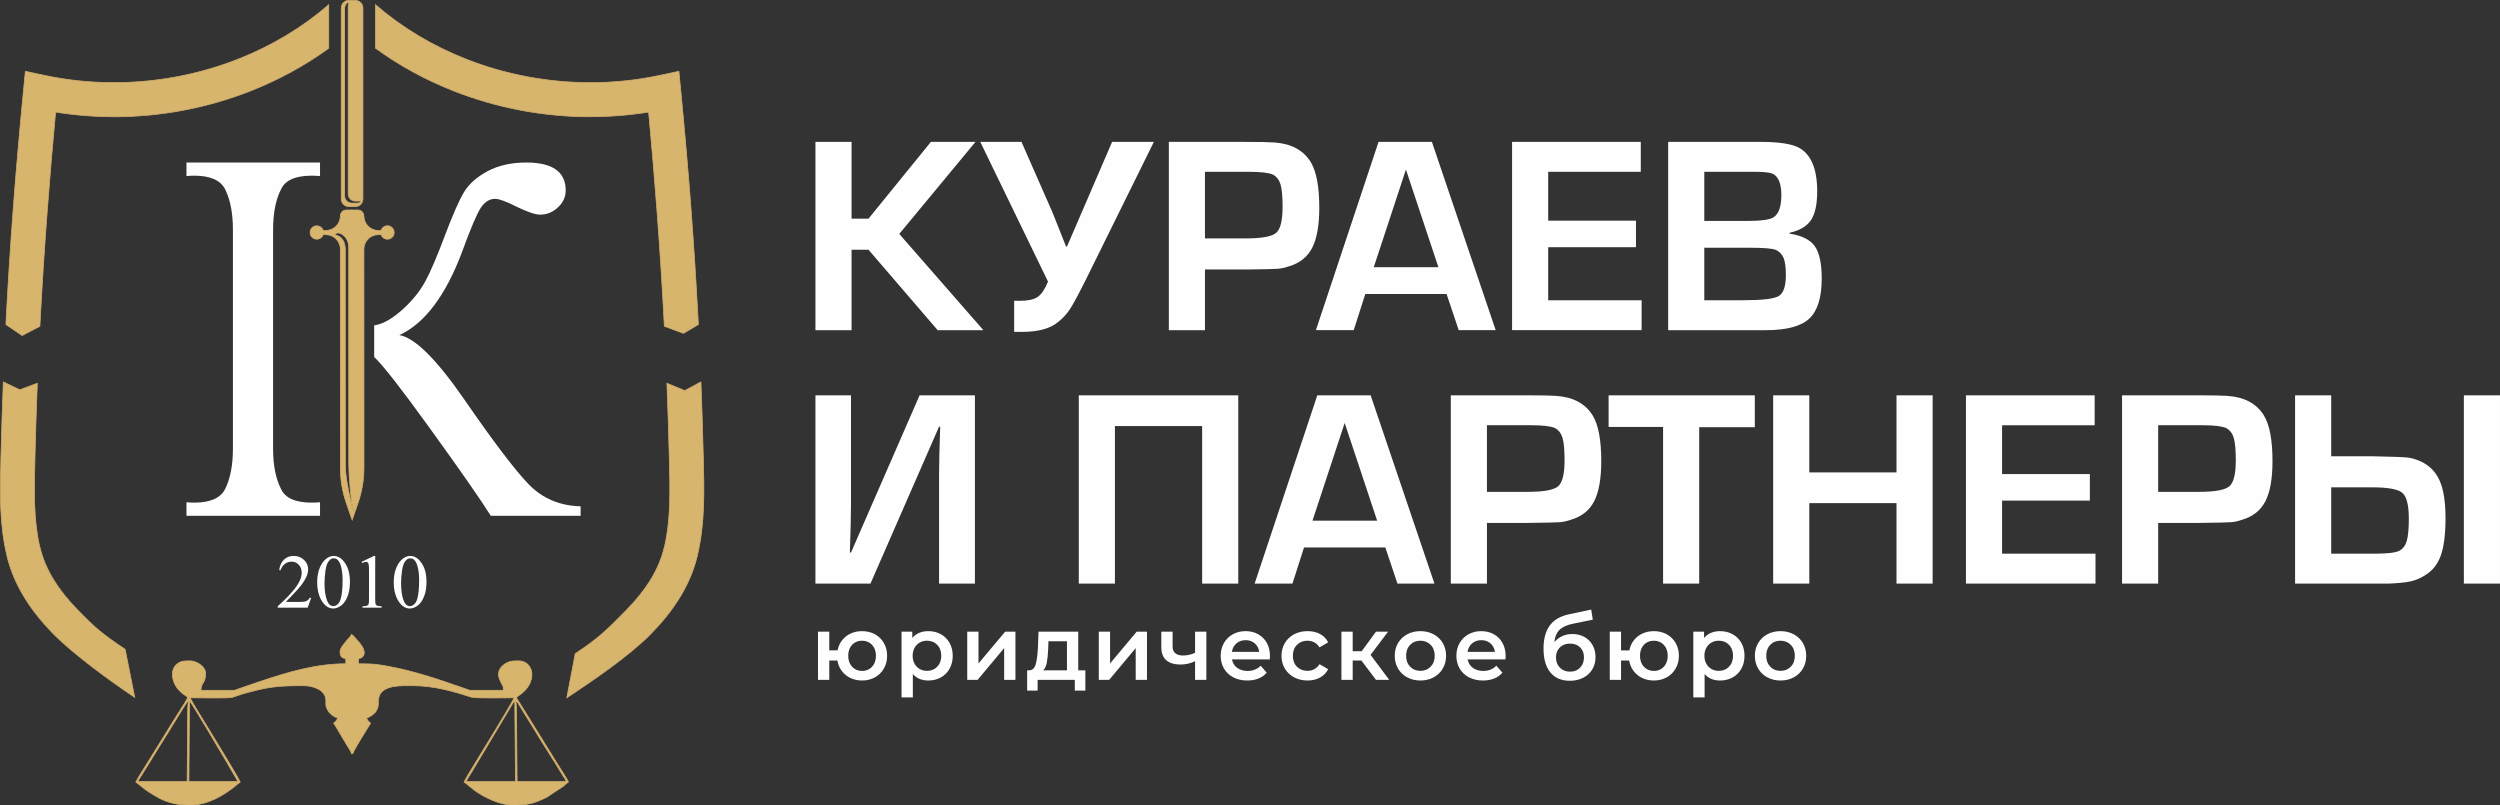 <svg xmlns="http://www.w3.org/2000/svg" xmlns:xlink="http://www.w3.org/1999/xlink" xmlns:xodm="http://www.corel.com/coreldraw/odm/2003" xml:space="preserve" width="1189.09mm" height="383.104mm" style="shape-rendering:geometricPrecision; text-rendering:geometricPrecision; image-rendering:optimizeQuality; fill-rule:evenodd; clip-rule:evenodd" viewBox="0 0 141532.02 45599.28"><rect x="0" y="0" width="141532.02" height="45599.28" fill="#333333" stroke="none"/> <defs>  <style type="text/css">       .str0 {stroke:#D2AE6D;stroke-width:41.99;stroke-miterlimit:22.926}    .fil2 {fill:#FEFEFE}    .fil1 {fill:#D7B56D}    .fil0 {fill:#FEFEFE;fill-rule:nonzero}    .fil3 {fill:#D7B56D;fill-rule:nonzero}     </style> </defs> <g id="&#x421;&#x43B;&#x43E;&#x439;_x0020_1">    <path class="fil0" d="M48802.07 35730.42c272.49,0 516.07,58.74 730.66,176.28 214.62,117.54 383.24,282.73 505.86,495.66 122.63,212.89 183.95,453.88 183.95,723.01 0,269.11 -61.32,510.13 -183.95,723.02 -122.62,212.89 -291.24,378.95 -505.86,498.18 -214.59,119.23 -458.18,178.84 -730.66,178.84 -238.47,0 -456.49,-46.84 -654.07,-140.49 -197.56,-93.7 -361.06,-226.57 -490.51,-398.58 -129.44,-172.02 -212.93,-368.74 -250.37,-590.18l-459.88 0 0 1093.49 -638.73 0 0 -2728.59 638.73 0 0 1057.73 470.08 0c40.89,-214.63 126.02,-404.53 255.5,-569.76 129.44,-165.2 291.24,-292.95 485.41,-383.2 194.17,-90.27 408.76,-135.4 643.83,-135.4zm0 2253.36c149.85,0 284.42,-34.92 403.66,-104.73 119.23,-69.84 212.89,-170.31 281.03,-301.49 68.12,-131.14 102.17,-281.86 102.17,-452.19 0,-258.88 -74.07,-465.85 -222.27,-620.84 -148.16,-154.98 -336.38,-232.48 -564.6,-232.48 -228.27,0 -415.61,77.5 -562.08,232.48 -146.47,154.98 -219.71,361.96 -219.71,620.84 0,258.89 74.06,466.69 222.27,623.37 148.16,156.72 334.68,235.04 559.52,235.04zm3749.43 -2253.36c265.7,0 503.3,57.91 712.8,173.72 209.51,115.84 373.87,279.34 493.1,490.53 119.2,211.2 178.84,454.75 178.84,730.7 0,275.93 -59.63,520.34 -178.84,733.23 -119.23,212.91 -283.59,377.29 -493.1,493.09 -209.5,115.81 -447.1,173.72 -712.8,173.72 -367.91,0 -659.16,-122.63 -873.74,-367.88l0 1323.41 -638.74 0 0 -3719.88 608.08 0 0 357.7c105.59,-129.44 235.86,-226.52 390.88,-291.24 155,-64.73 326.18,-97.09 513.52,-97.09zm-71.55 2248.28c235.04,0 428.37,-78.37 579.98,-235.08 151.56,-156.69 227.35,-362.79 227.35,-618.26 0,-255.49 -75.8,-461.59 -227.35,-618.28 -151.6,-156.69 -344.94,-235.04 -579.98,-235.04 -153.28,0 -291.24,34.92 -413.86,104.73 -122.67,69.84 -219.75,169.49 -291.26,298.93 -71.53,129.44 -107.33,279.34 -107.33,449.66 0,170.33 35.79,320.19 107.33,449.67 71.51,129.44 168.59,229.05 291.26,298.9 122.62,69.84 260.58,104.77 413.86,104.77zm2277.83 -2217.64l638.74 0 0 1798.65 1507.35 -1798.65 582.5 0 0 2728.59 -638.7 0 0 -1798.61 -1502.27 1798.61 -587.62 0 0 -2728.59zm6687.52 2186.97l0 1149.67 -597.85 0 0 -608.04 -2105.2 0 0 608.04 -592.7 0 0 -1149.67 127.75 0c173.71,-6.81 292.08,-118.36 355.1,-334.68 63.02,-216.32 104.77,-522.07 125.18,-917.21l35.79 -935.08 2248.27 0 0 2186.97 403.66 0zm-2105.22 -1205.9c-13.6,313.39 -39.15,568.9 -76.63,766.45 -37.48,197.59 -105.6,344.06 -204.38,439.44l1343.82 0 0 -1645.32 -1047.49 0 -15.33 439.42zm2865.45 -981.07l638.73 0 0 1798.65 1507.37 -1798.65 582.5 0 0 2728.59 -638.7 0 0 -1798.61 -1502.27 1798.61 -587.62 0 0 -2728.59zm6089.66 0l0 2728.59 -638.7 0 0 -1057.7c-262.27,126.01 -536.5,189.04 -822.66,189.04 -350.84,0 -619.98,-80.88 -807.33,-242.68 -187.35,-161.8 -281.03,-409.65 -281.03,-743.47l0 -873.78 638.7 0 0 832.91c0,173.71 51.12,303.15 153.29,388.32 102.2,85.19 246.98,127.75 434.33,127.75 238.47,0 466.69,-51.12 684.7,-153.29l0 -1195.69 638.7 0zm3601.27 1379.65c0,44.27 -3.39,107.29 -10.21,189.04l-2140.98 0c37.48,200.99 135.44,360.23 293.82,477.77 158.41,117.5 355.14,176.27 590.18,176.27 299.77,0 546.74,-98.78 740.91,-296.37l342.33 393.46c-122.62,146.47 -277.62,257.19 -464.96,332.12 -187.38,74.96 -398.57,112.42 -633.61,112.42 -299.77,0 -563.78,-59.61 -792,-178.84 -228.22,-119.23 -404.53,-285.29 -528.84,-498.18 -124.36,-212.89 -186.53,-453.92 -186.53,-723.02 0,-265.7 60.47,-505 181.4,-717.93 120.93,-212.89 288.69,-378.94 503.31,-498.18 214.62,-119.23 456.48,-178.84 725.57,-178.84 265.71,0 503.31,58.74 712.81,176.28 209.5,117.54 373,282.73 490.54,495.66 117.5,212.89 176.27,459 176.27,738.35zm-1379.62 -899.32c-204.37,0 -377.25,60.47 -518.63,181.4 -141.36,120.92 -227.36,281.9 -258.02,482.85l1548.23 0c-27.27,-197.56 -110.72,-357.67 -250.37,-480.29 -139.69,-122.63 -313.39,-183.95 -521.2,-183.95zm3509.27 2284.02c-282.73,0 -536.5,-59.61 -761.32,-178.84 -224.83,-119.23 -400.27,-285.29 -526.28,-498.18 -126.06,-212.89 -189.08,-453.92 -189.08,-723.02 0,-269.13 63.02,-509.25 189.08,-720.49 126.01,-211.19 300.59,-376.38 523.73,-495.62 223.13,-119.23 477.76,-178.84 763.88,-178.84 269.13,0 505,54.48 707.72,163.51 202.69,108.99 355.11,265.7 457.31,470.08l-490.53 286.16c-78.35,-126.05 -176.28,-220.58 -293.82,-283.6 -117.54,-63.02 -246.11,-94.52 -385.76,-94.52 -238.47,0 -436.03,77.5 -592.75,232.48 -156.67,154.98 -235.04,361.96 -235.04,620.84 0,258.89 77.5,465.83 232.48,620.81 155.02,154.98 353.45,232.52 595.31,232.52 139.65,0 268.22,-31.53 385.76,-94.55 117.54,-63 215.46,-157.55 293.82,-283.57l490.53 286.13c-105.59,204.4 -259.75,361.96 -462.43,472.64 -202.68,110.72 -436.88,166.06 -702.6,166.06zm3049.4 -1129.25l-495.62 0 0 1093.49 -638.74 0 0 -2728.59 638.74 0 0 1103.69 510.95 0 807.33 -1103.69 684.7 0 -991.28 1313.19 1057.71 1415.41 -751.12 0 -822.66 -1093.49zm3335.53 1129.25c-275.93,0 -524.59,-59.61 -746.01,-178.84 -221.44,-119.23 -394.32,-285.29 -518.63,-498.18 -124.36,-212.89 -186.53,-453.92 -186.53,-723.02 0,-269.13 62.17,-509.25 186.53,-720.49 124.31,-211.19 297.2,-376.38 518.63,-495.62 221.41,-119.23 470.08,-178.84 746.01,-178.84 279.34,0 529.71,59.61 751.11,178.84 221.44,119.24 394.32,284.44 518.64,495.62 124.36,211.24 186.51,451.36 186.51,720.49 0,269.11 -62.16,510.13 -186.51,723.02 -124.32,212.89 -297.21,378.95 -518.64,498.18 -221.4,119.23 -471.77,178.84 -751.11,178.84zm0 -546.71c235.04,0 429.2,-78.37 582.49,-235.08 153.29,-156.69 229.96,-362.79 229.96,-618.26 0,-255.49 -76.66,-461.59 -229.96,-618.28 -153.29,-156.69 -347.45,-235.04 -582.49,-235.04 -235.05,0 -428.39,78.35 -579.94,235.04 -151.59,156.69 -227.39,362.79 -227.39,618.28 0,255.47 75.8,461.57 227.39,618.26 151.56,156.71 344.89,235.08 579.94,235.08zm4827.58 -837.99c0,44.27 -3.39,107.29 -10.2,189.04l-2140.98 0c37.48,200.99 135.43,360.23 293.8,477.77 158.41,117.5 355.14,176.27 590.18,176.27 299.77,0 546.74,-98.78 740.91,-296.37l342.33 393.46c-122.62,146.47 -277.6,257.19 -464.95,332.12 -187.38,74.96 -398.58,112.42 -633.62,112.42 -299.77,0 -563.77,-59.61 -792,-178.84 -228.22,-119.23 -404.52,-285.29 -528.84,-498.18 -124.36,-212.89 -186.51,-453.92 -186.51,-723.02 0,-265.7 60.47,-505 181.38,-717.93 120.93,-212.89 288.7,-378.94 503.31,-498.18 214.62,-119.23 456.48,-178.84 725.58,-178.84 265.7,0 503.3,58.74 712.8,176.28 209.5,117.54 373,282.73 490.54,495.66 117.5,212.89 176.27,459 176.27,738.35zm-1379.6 -899.32c-204.38,0 -377.26,60.47 -518.64,181.4 -141.36,120.92 -227.36,281.9 -258.02,482.85l1548.24 0c-27.28,-197.56 -110.72,-357.67 -250.37,-480.29 -139.69,-122.63 -313.41,-183.95 -521.2,-183.95zm5154.59 -347.46c258.92,0 487.14,55.35 684.7,166.06 197.59,110.72 351.74,264.83 462.43,462.43 110.73,197.56 166.06,424.12 166.06,679.58 0,262.32 -61.3,494.79 -183.92,697.48 -122.66,202.68 -294.67,360.22 -516.08,472.64 -221.44,112.42 -473.5,168.62 -756.23,168.62 -473.51,0 -839.69,-156.69 -1098.62,-470.08 -258.88,-313.41 -388.32,-764.75 -388.32,-1354.07 0,-548.44 117.54,-982.77 352.58,-1302.99 235.04,-320.18 594.44,-531.4 1078.15,-633.57l1267.2 -270.83 91.96 572.29 -1149.66 235.04c-330.43,68.14 -577.41,183.95 -740.9,347.45 -163.51,163.54 -258.89,393.46 -286.16,689.83 122.66,-146.47 270.82,-259.75 444.54,-339.81 173.74,-80.06 364.52,-120.06 572.29,-120.06zm-127.71 2130.73c235.04,0 424.95,-75.8 569.72,-227.35 144.78,-151.59 217.15,-344.94 217.15,-579.98 0,-235.04 -72.37,-424.08 -217.15,-567.16 -144.77,-143.08 -334.68,-214.62 -569.72,-214.62 -238.47,0 -430.94,71.53 -577.41,214.62 -146.47,143.08 -219.71,332.12 -219.71,567.16 0,238.47 74.06,432.63 222.27,582.5 148.16,149.9 339.77,224.83 574.85,224.83zm4740.71 -2294.23c272.49,0 516.08,58.74 730.66,176.28 214.62,117.54 383.24,282.73 505.87,495.66 122.62,212.89 183.95,453.88 183.95,723.01 0,269.11 -61.33,510.13 -183.95,723.02 -122.63,212.89 -291.26,378.95 -505.87,498.18 -214.58,119.23 -458.18,178.84 -730.66,178.84 -238.47,0 -456.48,-46.84 -654.07,-140.49 -197.56,-93.7 -361.05,-226.57 -490.51,-398.58 -129.44,-172.02 -212.93,-368.74 -250.37,-590.18l-459.87 0 0 1093.49 -638.74 0 0 -2728.59 638.74 0 0 1057.73 470.08 0c40.87,-214.63 126.01,-404.53 255.49,-569.76 129.45,-165.2 291.26,-292.95 485.42,-383.2 194.17,-90.27 408.75,-135.4 643.82,-135.4zm0 2253.36c149.87,0 284.42,-34.92 403.66,-104.73 119.23,-69.84 212.89,-170.31 281.03,-301.49 68.12,-131.14 102.17,-281.86 102.17,-452.19 0,-258.88 -74.06,-465.85 -222.27,-620.84 -148.16,-154.98 -336.38,-232.48 -564.6,-232.48 -228.26,0 -415.6,77.5 -562.08,232.48 -146.47,154.98 -219.71,361.96 -219.71,620.84 0,258.89 74.07,466.69 222.27,623.37 148.16,156.72 334.69,235.04 559.52,235.04zm3749.43 -2253.36c265.71,0 503.31,57.91 712.81,173.72 209.5,115.84 373.86,279.34 493.1,490.53 119.19,211.2 178.82,454.75 178.82,730.7 0,275.93 -59.63,520.34 -178.82,733.23 -119.24,212.91 -283.6,377.29 -493.1,493.09 -209.5,115.81 -447.1,173.72 -712.81,173.72 -367.91,0 -659.15,-122.63 -873.74,-367.88l0 1323.41 -638.74 0 0 -3719.88 608.08 0 0 357.7c105.6,-129.44 235.87,-226.52 390.89,-291.24 154.98,-64.73 326.17,-97.09 513.51,-97.09zm-71.53 2248.28c235.04,0 428.37,-78.37 579.96,-235.08 151.56,-156.69 227.36,-362.79 227.36,-618.26 0,-255.49 -75.81,-461.59 -227.36,-618.28 -151.59,-156.69 -344.92,-235.04 -579.96,-235.04 -153.29,0 -291.26,34.92 -413.88,104.73 -122.66,69.84 -219.75,169.49 -291.24,298.93 -71.55,129.44 -107.33,279.34 -107.33,449.66 0,170.33 35.78,320.19 107.33,449.67 71.5,129.44 168.59,229.05 291.24,298.9 122.62,69.84 260.58,104.77 413.88,104.77zm3493.93 546.71c-275.91,0 -524.58,-59.61 -745.99,-178.84 -221.44,-119.23 -394.32,-285.29 -518.63,-498.18 -124.36,-212.89 -186.53,-453.92 -186.53,-723.02 0,-269.13 62.17,-509.25 186.53,-720.49 124.31,-211.19 297.2,-376.38 518.63,-495.62 221.41,-119.23 470.08,-178.84 745.99,-178.84 279.35,0 529.72,59.61 751.12,178.84 221.44,119.24 394.32,284.44 518.64,495.62 124.36,211.24 186.51,451.36 186.51,720.49 0,269.11 -62.16,510.13 -186.51,723.02 -124.32,212.89 -297.21,378.95 -518.64,498.18 -221.4,119.23 -471.77,178.84 -751.12,178.84zm0 -546.71c235.04,0 429.21,-78.37 582.5,-235.08 153.29,-156.69 229.96,-362.79 229.96,-618.26 0,-255.49 -76.66,-461.59 -229.96,-618.28 -153.29,-156.69 -347.46,-235.04 -582.5,-235.04 -235.04,0 -428.37,78.35 -579.93,235.04 -151.59,156.69 -227.39,362.79 -227.39,618.28 0,255.47 75.8,461.57 227.39,618.26 151.56,156.71 344.89,235.08 579.93,235.08z"></path>  <path class="fil0" d="M48209.32 8033.08l0 4346.54 958.79 0 3531.57 -4346.54 2524.82 0 -4314.58 5209.45 4762.02 5449.15 -2588.75 0 -3915.08 -4554.27 -958.79 0 0 4554.27 -2045.43 0 0 -10658.6 2045.43 0zm9204.42 10754.48l0 -1757.78 191.76 0 127.85 0c458.08,0 793.66,-71.92 1006.73,-215.73 213.07,-143.82 410.15,-434.12 591.25,-870.9l-3835.18 -7910.06 2333.07 0 1629.95 3707.34c21.31,21.31 319.6,761.71 894.87,2221.21l47.94 0c213.07,-500.71 532.66,-1241.12 958.79,-2221.21l1597.99 -3707.34 2365.03 0 -3835.18 7766.24c-426.14,852.26 -729.75,1416.88 -910.86,1693.87 -181.11,276.98 -404.82,522.01 -671.15,735.08 -447.44,372.86 -1123.92,559.29 -2029.45,559.29l-271.66 0 -191.76 0zm8757 -95.88l0 -10658.6 4314.58 0c830.95,0 1379.59,10.65 1645.92,31.96 969.45,63.93 1661.92,436.79 2077.39,1118.59 319.6,532.66 479.4,1390.26 479.4,2572.77 0,990.76 -133.17,1747.14 -399.5,2269.15 -266.33,522.01 -708.44,873.57 -1326.33,1054.68 -213.07,74.57 -418.15,119.85 -615.23,135.82 -197.08,15.99 -780.36,29.3 -1749.8,39.96l-2381 0 0 3435.68 -2045.43 0zm2045.43 -5193.48l2301.1 0c905.52,0 1480.8,-103.86 1725.83,-311.61 245.03,-207.74 367.54,-695.12 367.54,-1462.16 0,-585.93 -37.28,-1009.4 -111.86,-1270.4 -74.57,-261.01 -218.39,-450.11 -431.46,-567.29 -245.03,-106.53 -692.46,-159.8 -1342.31,-159.8l-2508.84 0 0 3771.26zm13678.8 3148.04l-4602.21 0 -655.18 2045.43 -2141.31 0 3547.55 -10658.6 3020.2 0 3611.46 10658.6 -2093.37 0 -687.14 -2045.43zm-463.41 -1518.09l-1837.69 -5529.04 -1821.71 5529.04 3659.4 0zm6216.19 -5401.21l0 2764.53 4969.74 0 0 1502.12 -4969.74 0 0 3004.22 5289.35 0 0 1693.87 -7334.78 0 0 -10658.6 7286.84 0 0 1693.87 -5241.41 0zm6791.46 8964.74l0 -10658.6 5257.39 0c1022.72,0 1741.81,111.86 2157.28,335.58 681.82,383.51 1022.72,1203.81 1022.72,2460.91 0,735.08 -117.18,1278.4 -351.55,1629.95 -234.37,351.55 -639.2,591.26 -1214.48,719.09l0 47.94c692.47,106.53 1169.2,343.57 1430.2,711.11 261.01,367.54 391.51,977.44 391.51,1829.7 0,1075.98 -234.37,1832.35 -703.12,2269.14 -468.74,436.79 -1283.72,655.18 -2444.92,655.18l-5545.03 0zm2045.43 -6184.22l2476.88 0c724.43,0 1198.49,-63.93 1422.22,-191.76 308.94,-181.11 463.41,-607.23 463.41,-1278.4 0,-628.54 -159.79,-1028.04 -479.4,-1198.49 -181.1,-74.57 -511.36,-111.86 -990.75,-111.86l-2892.36 0 0 2780.51zm0 4490.35l2221.2 0c1065.33,0 1731.16,-79.9 1997.49,-239.71 266.33,-159.79 399.5,-559.29 399.5,-1198.49 0,-426.12 -42.61,-743.07 -127.83,-950.8 -85.23,-207.74 -229.05,-359.54 -431.47,-455.43 -181.1,-85.22 -671.15,-127.83 -1470.15,-127.83l-2588.74 0 0 2972.26zm-41292.1 16041.09l-2029.45 0 0 -6136.29c0,-617.89 21.31,-1534.06 63.92,-2748.54l-63.92 0 -3883.12 8884.83 -3116.08 0 0 -10658.6 2013.46 0 0 6120.31c0,617.9 -21.31,1544.73 -63.92,2780.51l63.92 0 3883.12 -8900.82 3132.07 0 0 10658.6zm12863.83 -8916.79l-4937.78 0 0 8916.79 -2045.43 0 0 -10658.6 9028.65 0 0 10658.6 -2045.43 0 0 -8916.79zm10370.97 6871.36l-4602.21 0 -655.18 2045.43 -2141.31 0 3547.55 -10658.6 3020.2 0 3611.46 10658.6 -2093.37 0 -687.14 -2045.43zm-463.41 -1518.09l-1837.69 -5529.04 -1821.71 5529.04 3659.4 0zm4170.76 3563.52l0 -10658.6 4314.58 0c830.95,0 1379.59,10.65 1645.92,31.96 969.45,63.93 1661.92,436.79 2077.39,1118.59 319.6,532.66 479.4,1390.26 479.4,2572.77 0,990.76 -133.17,1747.14 -399.5,2269.15 -266.33,522.01 -708.44,873.57 -1326.33,1054.68 -213.07,74.57 -418.15,119.85 -615.23,135.82 -197.08,15.99 -780.36,29.3 -1749.8,39.96l-2381 0 0 3435.68 -2045.43 0zm2045.43 -5193.48l2301.1 0c905.52,0 1480.8,-103.86 1725.83,-311.61 245.03,-207.74 367.54,-695.12 367.54,-1462.16 0,-585.93 -37.28,-1009.4 -111.86,-1270.4 -74.57,-261.01 -218.39,-450.11 -431.46,-567.29 -245.03,-106.53 -692.46,-159.8 -1342.31,-159.8l-2508.84 0 0 3771.26zm12016.89 -3659.4l0 8852.87 -2045.42 0 0 -8868.85 -3084.12 0 0 -1789.75 8277.59 0 0 1805.73 -3148.04 0zm13215.4 -1805.73l0 10658.6 -2045.43 0 0 -4554.27 -4937.78 0 0 4554.27 -2045.43 0 0 -10658.6 2045.43 0 0 4362.52 4937.78 0 0 -4362.52 2045.43 0zm3931.06 1693.87l0 2764.53 4969.74 0 0 1502.12 -4969.74 0 0 3004.22 5289.35 0 0 1693.87 -7334.78 0 0 -10658.6 7286.84 0 0 1693.87 -5241.41 0zm6791.46 8964.74l0 -10658.6 4314.58 0c830.95,0 1379.59,10.65 1645.92,31.96 969.45,63.93 1661.92,436.79 2077.39,1118.59 319.6,532.66 479.4,1390.26 479.4,2572.77 0,990.76 -133.17,1747.14 -399.5,2269.15 -266.33,522.01 -708.44,873.57 -1326.33,1054.68 -213.07,74.57 -418.15,119.85 -615.23,135.82 -197.08,15.99 -780.36,29.3 -1749.8,39.96l-2381 0 0 3435.68 -2045.43 0zm2045.43 -5193.48l2301.1 0c905.52,0 1480.8,-103.86 1725.83,-311.61 245.03,-207.74 367.54,-695.12 367.54,-1462.16 0,-585.93 -37.28,-1009.4 -111.86,-1270.4 -74.57,-261.01 -218.39,-450.11 -431.46,-567.29 -245.03,-106.53 -692.46,-159.8 -1342.31,-159.8l-2508.84 0 0 3771.26zm7750.26 -5465.13l2045.43 0 0 3451.66 2381 0c1075.98,21.31 1725.83,45.28 1949.55,71.9 223.72,26.64 468.75,98.55 735.08,215.73 500.71,234.37 860.25,601.91 1078.64,1102.62 218.4,500.69 327.59,1203.81 327.59,2109.34 0,894.88 -85.22,1590.01 -255.68,2085.38 -170.46,495.39 -458.09,870.91 -862.91,1126.59 -276.98,181.1 -559.3,303.61 -846.94,367.54 -287.64,63.92 -697.79,106.53 -1230.45,127.83l-1006.73 0 -4314.58 0 0 -10658.6zm2045.43 5209.45l0 3755.29 2508.84 0c671.16,0 1118.59,-53.26 1342.31,-159.8 202.42,-106.53 343.57,-290.3 423.47,-551.3 79.9,-261.01 119.85,-684.47 119.85,-1270.41 0,-767.03 -122.51,-1254.41 -367.54,-1462.16 -245.03,-207.74 -820.3,-311.61 -1725.83,-311.61l-2301.1 0zm9555.98 -5209.45l0 10658.6 -2045.43 0 0 -10658.6 2045.43 0z"></path>  <path class="fil1 str0" d="M7627.59 39481.44c-1401.11,-937.8 -3531.42,-2484.12 -4691.17,-3685.68 -1213.77,-1257.54 -2155.26,-2686.34 -2551.48,-4351.9l3.57 -0.82c-432.28,-1809.52 -386.43,-3632.7 -336.07,-5561.74l-3.14 0 3.76 -23.23 3.9 -149.19c16.72,-689.52 35.78,-1366.5 56.95,-2029.09 22.47,-706.73 47,-1392.76 73.12,-2058.36l927.92 444.68 998.52 -369.16c-27.83,707.88 -52.36,1390.21 -73.12,2043.28 -22.21,694.11 -41.25,1365.95 -56.95,2014.01l-3.29 126.51 3.15 0 -3.77 23.22c-47.42,1812.76 -92.17,3525.33 282.75,5094.2l3.77 0c307.48,1292.49 1070.05,2434.43 2060.41,3460.5 1044.22,1081.84 1455.11,1429.07 2759.6,2302.17l541.57 2720.61zm-7294.67 -21108.9l12.68 -248.97c111.02,-2122.43 247.66,-4255 408.7,-6385.52 159.33,-2106.53 351.55,-4318.18 575.56,-6622.62l104.92 -1078.9 1054.7 225.24c653.82,139.59 1309.7,244.03 1965.16,312.76 647.86,67.92 1317.09,102.1 2005.6,102.1 2429.64,0 4815.89,-462.62 7000.35,-1319.08 1906.02,-747.29 3657.92,-1792.61 5150.25,-3089.83l0 2461.85c-1354.79,985.21 -2854.17,1801.24 -4447.71,2426.01 -2409.63,944.78 -5035.53,1455.04 -7702.88,1455.04 -723.65,0 -1458.54,-39.21 -2202,-117.19 -373.26,-39.2 -743.32,-87.91 -1109.72,-146.09 -170.49,1821.18 -326.68,3668.41 -467.77,5534.2 -166.17,2198.01 -302.83,4315.79 -408.7,6340.29l-12.68 248.97 -1006.66 525.19 -919.78 -623.46zm20925.04 -18104.74c1492.26,1297.37 3244.02,2342.62 5149.77,3089.84 2184.31,856.39 4570.51,1319.01 7000.07,1319.01l0.96 0 0 3.77c664.78,-0.13 1334.49,-35.71 2006.41,-106.15 655.26,-68.74 1310.8,-173.1 1964.07,-312.49l1054.64 -225.11 104.98 1078.77c224.02,2301.97 416.1,4511.56 575.36,6617 161.17,2132.23 297.96,4267.13 409.17,6392.23l12.75 247.87 -843.44 500.04 -1083 -401.77 -12.75 -247.87c-106.08,-2027.1 -242.86,-4147.07 -409.17,-6347 -141.03,-1863.94 -297.06,-3709.45 -467.5,-5528.72 -366,58.18 -735.71,106.84 -1108.7,145.96 -719.53,75.45 -1454.77,113.49 -2202.81,113.69l0 3.77 -0.96 0c-2667.3,0 -5293.12,-510.32 -7702.61,-1454.98 -1593.34,-624.69 -3092.5,-1440.71 -4447.23,-2425.94l0 -2461.92zm18423.94 21353.62c26.1,664.51 50.5,1350.61 72.97,2056.03 21.1,662.52 40.23,1338.96 56.95,2028.82l3.9 149.81 3.76 22.69 -3.14 0.55c50.36,1929.73 96.21,3753.51 -335.58,5562.23l3.56 0.82c-408.56,1717.16 -1395.9,3182.34 -2663.38,4467.5 -1213.49,1230.35 -3295.15,2644.21 -4733.6,3595.49l478.66 -2500.49c1350.19,-892.91 1788.49,-1340.67 2880,-2447.31 1037.44,-1051.97 1839.69,-2226.12 2157.25,-3560.89l3.76 0c374.44,-1567.9 329.69,-3281.23 282.27,-5094.67l-3.77 -22.67 3.15 -0.55 -3.29 -127.12c-15.7,-647.31 -34.82,-1319.64 -56.95,-2013.75 -20.76,-652.65 -45.16,-1333.34 -72.97,-2040.95l1009.41 415.89 917.03 -491.41z"></path>  <path class="fil1 str0" d="M29143.01 39667.8l40.65 4571.54 -2783.63 0.15c29.54,-110.8 258.95,-459.38 332.69,-581.64l2052.92 -3433.1c61.82,-103.36 282.59,-502.16 357.37,-556.96zm-18417.19 0c108.23,79.37 1933.86,3185.86 2071.36,3414.65l671.64 1157.05 -2775.62 0c0,-1557.65 32.62,-3011.53 32.62,-4571.7zm-130.63 4571.7l-2775.61 0c30.2,-129.77 102.83,-197.43 161.72,-295.47l1236.07 -1996.68c121.35,-192.85 230.46,-364.67 351.74,-562.63 125.77,-205.41 228.45,-387.54 359.73,-587.25 120.49,-183.28 631.94,-1056.62 731.64,-1129.66 0,192.76 -34.02,294.89 -32.85,522.29l-32.45 4049.41zm18613.19 -4571.7c75.83,55.69 145.18,180.26 194.39,262.76l872.72 1413.11c489.24,827.37 1105.26,1743.6 1600.12,2579.61 69.2,116.98 143.09,184.89 173.68,316.22l-2775.66 0 -32.55 -4016.62c0.46,-225.67 -32.71,-381.95 -32.71,-555.08zm-9959.74 -2775.62c0,185.29 49.56,368.75 326.59,391.86l0 293.93c-1724.31,0 -3286.68,480.48 -4918.51,1024.61l-1383.83 477.44 -1893.99 0c0,-446.01 261.23,-383.64 261.23,-946.97 0,-452.56 -597.15,-718.38 -849.01,-718.38 -291.92,0 -542.77,-21.4 -786.95,192.69 -32.51,28.49 -13,10.3 -50.41,47.59 -197.08,196.29 -228.98,500.5 -161.14,790.39 118.34,505.55 469.72,781.82 835.2,1026.54 -22.98,98.73 -274.91,493.17 -345.92,601.04 -136.53,207.74 -248.3,394.09 -378.74,600.85l-1473.66 2379.6c-240.29,403.77 -531.2,823.02 -740.59,1218.76l564.79 447.5c87.9,69.36 196.39,124.66 297.14,192.73 117.7,79.5 204.22,121.26 327.44,194.96 580,346.85 1186.6,470.96 1912.84,470.96 917.24,0 1854.75,-531.74 2519.06,-1072.93 100.97,-82.27 180.23,-160.26 289.27,-233.22 -433.33,-818.85 -1607.04,-2693.12 -2124.35,-3557.6 -235.73,-393.74 -500.35,-801.26 -716.61,-1210 297.95,0 2162.88,32.71 2364.36,-19.4 208,-53.68 416.3,-147.18 614.04,-202.33 1414.04,-394.32 1918.2,-463.97 3421.91,-463.97 543.27,0 1139.42,204.88 1255.13,638.78 98.59,369.91 -66.3,402.93 161.8,785.28 100.11,167.93 338.39,357.03 542.34,404.54 -27.46,102.79 -148.29,240.09 -228.59,293.93 179.57,268.17 344.03,569.69 516.31,855.21 91.07,150.81 165.11,274.38 257.06,428.58 77.52,129.98 205.69,304.38 238.93,446.93l65.3 0c38.03,-163.3 919.39,-1592.06 1012.34,-1730.72 -80.29,-53.85 -201.17,-191.14 -228.62,-293.93 190.99,-44.47 464.75,-252.12 549.59,-397.37 199.18,-341.02 61.71,-439.1 154.9,-792.05 186.28,-705.76 1316.95,-639.19 1907.82,-639.19 1212.86,0 2311.48,321.43 3333.47,650.42 228.9,73.71 2086.2,35.29 2413.81,35.29 -433.24,818.85 -1606.99,2693.11 -2124.4,3557.59 -235.65,393.75 -500.27,801.27 -716.52,1210.02 193.58,129.62 364.98,300.33 564.03,448.27 581.23,432.24 1481.88,857.88 2211.59,857.88 858.34,0 1180.74,-87.35 1926.84,-456.95l922.21 -612.47c124.85,-112.35 141.82,-140.36 285.79,-236.73 -29.9,-112 -646.87,-1059.21 -728.87,-1197.83l-2036.26 -3286.41c-69.34,-116.4 -143.28,-185.09 -173.79,-316.03 359.07,-240.4 700.98,-514.66 833.57,-995.1 160.17,-580.46 -196.55,-1062.1 -702.98,-1062.1 -343.03,0 -567.73,-2.7 -854.41,223.2 -646.21,509.37 -27.27,1100.67 -27.27,1278.88l0 163.27 -1893.97 0 -1359.16 -469.46c-751.97,-250.69 -1372.57,-450.2 -2134.87,-640.73 -250.58,-62.75 -468.45,-116.63 -742.86,-171.52 -915.7,-182.93 -1111.86,-220.34 -2065.42,-220.34l0 -293.93c149.26,-12.46 326.48,-117.86 326.48,-326.56 0,-239.74 -175.72,-449.67 -289.07,-592.56 -31.43,-39.66 -52.65,-64.07 -90.6,-105.34 -4.55,-4.94 -11.22,-11.91 -15.81,-16.85 -110.19,-118.1 -205.22,-251.43 -322.86,-330.18 -26.8,100.16 -134.76,180.03 -256.63,331.07 -106.03,131.25 -396.52,437.63 -396.52,648.56z"></path>  <path class="fil2" d="M15460.13 16818.17l0 3048.45 0 5525.4c0,936.08 146.12,1694 442.91,2278.47 232.89,525.03 817.35,785.32 1748.8,785.32 146.12,0 296.79,-9.11 465.76,-22.85l0 767.11 -7561.3 0 0 -767.11c150.67,13.75 292.24,22.85 438.36,22.85 913.15,0 1497.63,-260.29 1757.9,-785.32 287.61,-584.48 433.73,-1342.4 433.73,-2278.47l0 -5525.4 0 -3048.45 0 -3809.13c0,-936.07 -146.12,-1694 -433.73,-2278.47 -260.27,-525.03 -844.75,-785.32 -1757.9,-785.32 -146.12,0 -287.69,9.11 -438.36,22.85l0 -767.11 7561.3 0 0 767.11c-168.97,-13.75 -319.64,-22.85 -465.76,-22.85 -931.45,0 -1515.91,260.29 -1748.8,785.32 -296.79,584.48 -442.91,1342.4 -442.91,2278.47l0 3809.13z"></path>  <path class="fil3 str0" d="M22314.44 13160.97c0,211.66 -171.59,380.33 -380.43,380.33 -165.65,0 -305.92,-105.73 -357.17,-254.47l-157.49 0c-451.41,0 -817.45,366.04 -817.45,820.37l2.93 12387.01c0,666.1 -111.57,1326.69 -325.86,1955.52l-77.33 223.15 -131.42 379.92 -17.32 51.66c-194.45,-625.92 -308.53,-2189.62 -308.53,-2847.38l-2.93 -12278.37c0,-374.49 -225.76,-688.96 -537.62,-786.13 -99.78,-28.71 -205.82,14.29 -254.47,108.65l-2.92 2.93c0,0 574.78,13.99 600.56,800.42l2.93 12275.45c0,660.15 308.51,2101.33 502.97,2724.43l0 2.93 -117.11 334.4 -340.15 -992.06c-217.29,-628.84 -325.95,-1289.42 -325.95,-1955.52l-2.92 -12387.01c0,-454.33 -365.93,-820.37 -817.35,-820.37l-157.6 0c-51.24,148.73 -191.52,254.47 -357.16,254.47 -208.84,0 -380.33,-168.67 -380.33,-377.42 0,-211.35 171.49,-380.01 380.33,-380.01 168.56,0 311.45,111.16 360.09,262.92l154.67 0c225.66,0 431.48,-91.75 580.21,-240.06 145.81,-148.73 237.14,-354.55 237.14,-580.73 0,-185.57 151.76,-337.22 340.25,-337.22l657.55 0c91.33,0 177.12,37.16 237.14,100.2 60.01,60.01 100.2,142.78 100.2,237.03 0,454.75 366.04,820.79 817.45,820.79l154.58 0c48.63,-154.27 191.52,-265.84 360.09,-265.84 208.84,0 380.43,171.59 380.43,380.03z"></path>  <path class="fil3 str0" d="M20357.77 11481.19l-2.93 0c-34.23,11.38 -74.41,17.33 -114.18,17.33l-328.77 0c-220.22,0 -400.27,-180.15 -400.27,-403.19l0 -10628.56c0,-125.87 57.1,-237.03 145.82,-311.44 37.15,-11.38 74.41,-17.33 114.18,-17.33 -37.27,63.05 -60.01,134.23 -60.01,211.68l0 10628.55c0,223.15 180.04,403.19 403.19,403.19l328.77 0c-22.86,37.16 -51.56,71.39 -85.79,99.78zm-246.01 -11460.19l-357.05 0c-43.1,0 -85.79,5.43 -123.05,16.81 -180.05,54.59 -311.45,220.23 -311.45,417.39l0 10806.19c0,240.05 194.35,434.4 434.5,434.4l357.05 0c106.05,0 200.4,-37.16 274.71,-97.17l2.61 -2.92c37.16,-28.71 68.89,-65.96 94.67,-105.73 39.77,-65.86 62.51,-145.81 62.51,-228.58l0 -10806.19c0,-239.85 -194.33,-434.19 -434.5,-434.19z"></path>  <path class="fil0" d="M21184.1 20213.06c468.08,427.92 1504.34,1754.51 3112.49,3979.79 1773.39,2453.93 2935.78,4123.02 3487.17,5007.22l5086.71 0 0 -536.48c-1192.2,-29.8 -2175.76,-452.05 -2950.68,-1256.78 -774.93,-804.73 -1991.97,-2409.24 -3646.14,-4808.52 -1564.75,-2260.2 -2781.79,-3472.27 -3661.03,-3626.26 1440.57,-670.61 2627.8,-2250.27 3556.72,-4738.98 486.8,-1331.29 839.5,-2160.87 1063.04,-2488.71 223.54,-322.89 486.8,-486.82 799.76,-486.82 223.54,0 615.98,144.06 1177.3,427.21 635.84,312.95 1092.85,466.94 1366.06,466.94 377.53,0 710.36,-134.12 1008.41,-407.33 293.08,-273.21 442.1,-596.1 442.1,-963.69 0,-1053.1 -745.11,-1579.66 -2235.36,-1579.66 -844.48,0 -1569.72,163.92 -2180.73,486.82 -610.99,327.84 -1053.1,720.28 -1331.28,1172.32 -273.21,452.05 -630.87,1256.78 -1068.02,2414.2 -461.97,1236.9 -844.48,2126.09 -1137.55,2662.58 -298.05,541.45 -700.42,1048.13 -1207.09,1515.08 -506.68,466.94 -963.7,764.99 -1371.03,894.15 -88.38,29.1 -191.99,55.14 -310.82,78.22l0 1788.71z"></path>  <path class="fil0" d="M17617.81 33843.97l-200.82 557.65 -1693.18 0 0 -79.46c498.42,-454.36 848.76,-824.92 1051.74,-1112.41 202.97,-287.49 304.82,-550.42 304.82,-788.8 0,-182.04 -55.62,-331.56 -167.58,-448.58 -111.24,-117.01 -244.16,-175.53 -399.46,-175.53 -141.58,0 -267.99,40.44 -379.95,122.07 -112.68,81.63 -195.04,201.53 -249.2,359.01l-78.02 0c35.4,-259.32 126.42,-458.69 272.33,-598.1 145.91,-138.69 328.67,-208.03 548.26,-208.03 232.6,0 427.64,75.13 583.65,224.65 156.03,149.53 234.04,325.79 234.04,529.49 0,145.19 -33.95,291.1 -101.85,436.29 -104.02,228.27 -273.77,470.26 -507.81,725.96 -351.78,382.85 -568.48,612.55 -651.55,688.4l741.84 0c150.97,0 257.16,-5.77 317.83,-16.62 60.68,-11.56 115.57,-34.67 164.7,-69.34 49.12,-33.95 91.75,-83.07 127.86,-146.63l82.35 0zm338.06 -862.48c0,-327.23 49.11,-608.22 148.08,-844.43 98.96,-236.21 229.71,-412.46 393.68,-528.03 126.41,-91.75 257.88,-137.25 392.95,-137.25 220.32,0 417.52,111.97 592.33,335.89 218.86,278.1 327.94,654.45 327.94,1129.76 0,332.27 -47.67,615.43 -143.75,848.03 -96.07,232.59 -218.15,400.9 -366.94,506.36 -148.81,104.74 -292.55,157.47 -430.53,157.47 -273.76,0 -501.3,-161.08 -683.34,-483.97 -153.85,-272.32 -230.42,-600.27 -230.42,-983.83zm416.07 52c0,394.4 48.4,716.57 145.2,966.5 80.18,210.21 200.08,314.94 359.01,314.94 75.84,0 154.58,-33.95 236.21,-102.56 81.62,-68.63 143.02,-182.75 185.64,-343.84 64.29,-241.99 96.79,-584.38 96.79,-1025.01 0,-327.23 -33.96,-600.27 -101.14,-818.42 -50.56,-162.52 -116.29,-277.38 -196.48,-344.56 -57.06,-46.96 -127.13,-70.07 -208.76,-70.07 -95.35,0 -180.59,43.35 -254.99,129.3 -101.12,117.03 -170.47,300.5 -206.59,551.87 -36.84,250.66 -54.89,497.71 -54.89,741.85zm2097.7 -1223.66l701.4 -338.06 70.07 0 0 2422.76c0,161.08 6.5,262.21 20.22,301.94 13.74,39 41.18,70.06 83.79,91.01 42.62,20.95 129.31,33.23 260.05,36.12l0 78.01 -1083.52 0 0 -78.01c135.8,-2.89 223.2,-14.45 262.21,-35.4 39.72,-20.22 67.18,-47.67 83.07,-82.35 15.16,-34.67 23.11,-138.69 23.11,-311.32l0 -1551.61c0,-208.76 -7.22,-343.12 -20.95,-402.34 -10.12,-45.52 -28.17,-78.74 -54.18,-99.68 -26.72,-20.95 -57.79,-31.78 -94.63,-31.78 -52.73,0 -125.69,21.66 -218.88,65.73l-31.78 -65.01zm1820.32 1171.65c0,-327.23 49.11,-608.22 148.08,-844.43 98.96,-236.21 229.71,-412.46 393.68,-528.03 126.41,-91.75 257.88,-137.25 392.95,-137.25 220.32,0 417.52,111.97 592.33,335.89 218.86,278.1 327.94,654.45 327.94,1129.76 0,332.27 -47.67,615.43 -143.75,848.03 -96.07,232.59 -218.15,400.9 -366.94,506.36 -148.81,104.74 -292.55,157.47 -430.53,157.47 -273.76,0 -501.3,-161.08 -683.34,-483.97 -153.85,-272.32 -230.42,-600.27 -230.42,-983.83zm416.07 52c0,394.4 48.4,716.57 145.2,966.5 80.18,210.21 200.08,314.94 359.01,314.94 75.84,0 154.58,-33.95 236.21,-102.56 81.62,-68.63 143.02,-182.75 185.64,-343.84 64.29,-241.99 96.79,-584.38 96.79,-1025.01 0,-327.23 -33.96,-600.27 -101.14,-818.42 -50.56,-162.52 -116.29,-277.38 -196.48,-344.56 -57.06,-46.96 -127.13,-70.07 -208.76,-70.07 -95.35,0 -180.59,43.35 -254.99,129.3 -101.12,117.03 -170.47,300.5 -206.59,551.87 -36.84,250.66 -54.89,497.71 -54.89,741.85z"></path> </g></svg>